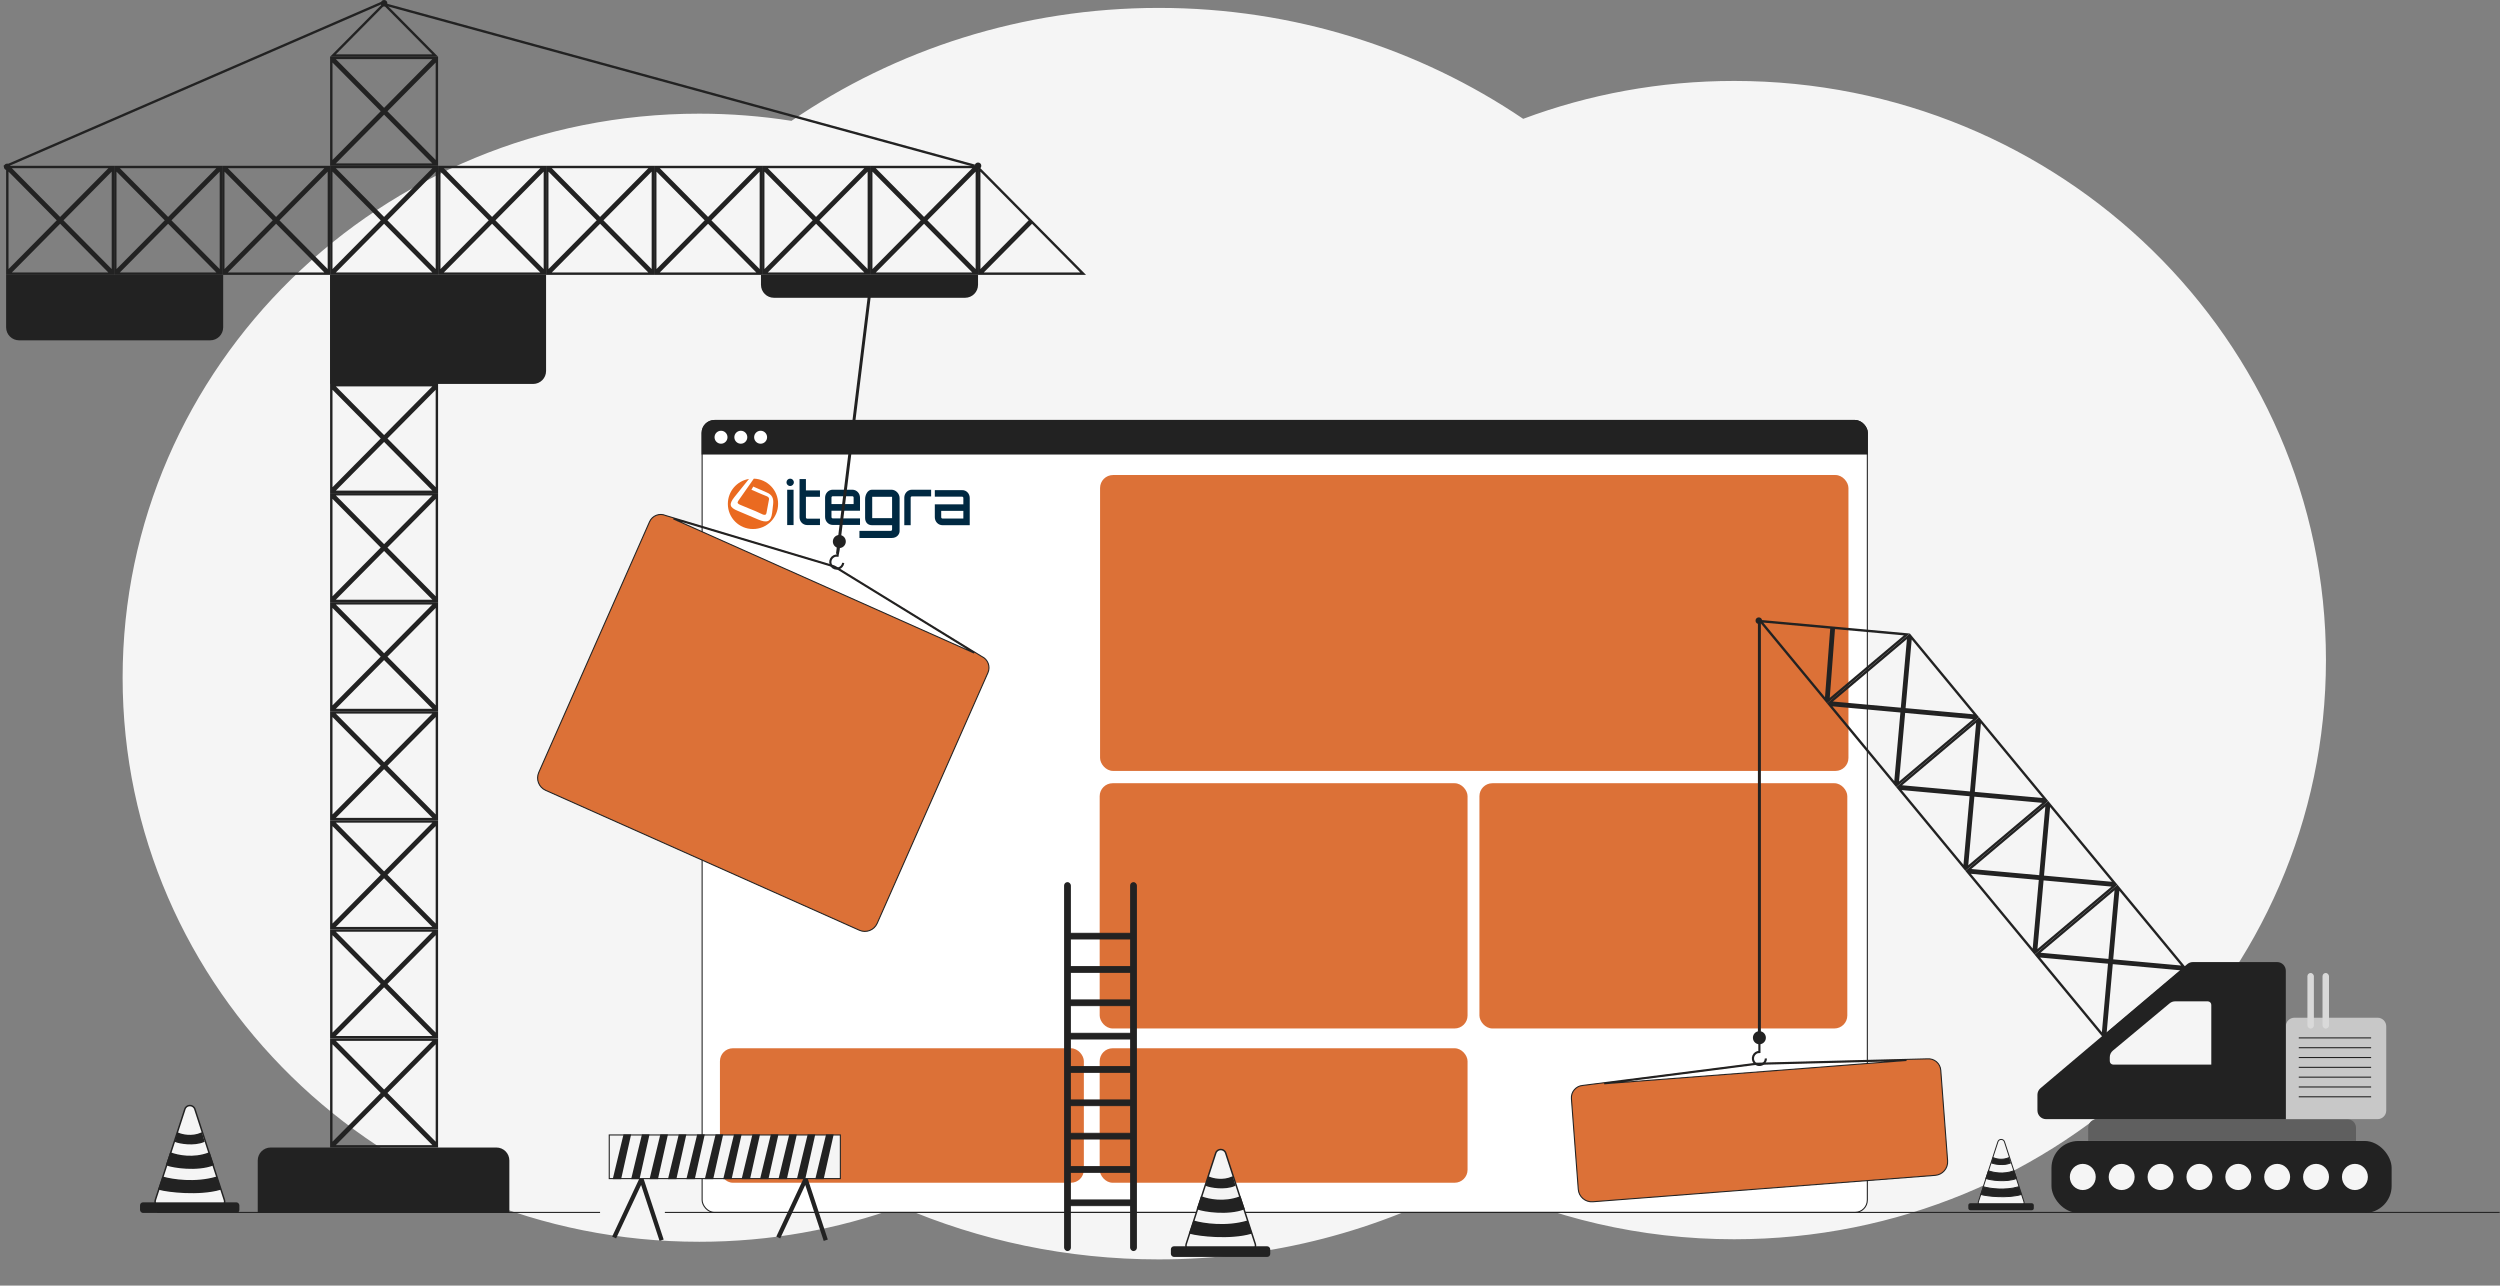 <svg width="632" height="325" viewBox="0 0 632 325" fill="none" xmlns="http://www.w3.org/2000/svg">
<rect x="0" y="0" width="632" height="325" fill="#808080" stroke="none"/>
<path fill-rule="evenodd" clip-rule="evenodd" d="M372.189 298.195C348.763 311.047 321.733 318.376 292.949 318.376C269.714 318.376 247.621 313.6 227.644 304.998C211.806 310.767 194.667 313.92 176.775 313.92C96.266 313.92 31 250.079 31 171.328C31 92.577 96.266 28.736 176.775 28.736C184.71 28.736 192.496 29.356 200.087 30.549C226.382 12.558 258.403 2 292.949 2C327.169 2 358.911 12.36 385.065 30.042C401.634 23.851 419.615 20.461 438.406 20.461C521.024 20.461 588 86.011 588 166.872C588 247.733 521.024 313.283 438.406 313.283C414.63 313.283 392.15 307.855 372.189 298.195Z" fill="#F5F5F5"/>
<path d="M1 42.19L96.278 0.827L246.428 41.914" stroke="#222222" stroke-width="0.608"/>
<g clip-path="url(#clip0_696_1825)">
<rect x="177.359" y="106.165" width="294.841" height="200.472" rx="3.276" fill="white"/>
<rect width="294.841" height="8.736" transform="translate(177.359 106.165)" fill="#222222"/>
<circle cx="182.273" cy="110.533" r="1.638" fill="white"/>
<circle cx="187.278" cy="110.533" r="1.638" fill="white"/>
<circle cx="192.283" cy="110.533" r="1.638" fill="white"/>
<rect x="278.096" y="120.088" width="189.19" height="74.802" rx="3.276" fill="#DC7137"/>
<rect x="374" y="198" width="93" height="62" rx="3.276" fill="#DC7137"/>
<rect x="278" y="265" width="93" height="34" rx="3.276" fill="#DC7137"/>
<rect x="278" y="198" width="93" height="62" rx="3.276" fill="#DC7137"/>
<rect x="182" y="265" width="92" height="34" rx="3.276" fill="#DC7137"/>
<path d="M200.615 123.799H199V132.735H200.615V123.799Z" fill="#002942"/>
<path d="M203.737 125.629V130.797C203.737 130.976 203.88 131.12 204.06 131.12H207.29V132.735H204.06C202.983 132.735 202.122 131.873 202.122 130.761V125.952V121.108H203.737V123.978H207.29V125.593H203.737V125.629Z" fill="#002942"/>
<path d="M217.409 125.809V129.11H210.196V130.725C210.196 130.904 210.34 131.048 210.519 131.048H217.409V132.699H210.519C209.443 132.699 208.582 131.802 208.582 130.689V125.809C208.582 124.696 209.443 123.799 210.519 123.799H215.472C216.548 123.799 217.409 124.696 217.409 125.809ZM215.794 127.423V125.773C215.794 125.593 215.651 125.45 215.472 125.45H210.519C210.34 125.45 210.196 125.593 210.196 125.773V127.423H215.794Z" fill="#002942"/>
<path d="M225.376 123.799H220.424C219.347 123.799 218.701 125.091 218.701 126.168V130.94C218.701 132.017 219.347 132.77 220.424 132.77H225.519V133.811C225.519 134.134 225.34 134.206 225.053 134.206H217.266V136H225.447C226.775 136 227.421 134.995 227.421 134.278V125.916C227.421 124.804 226.452 123.799 225.376 123.799ZM225.519 130.976H220.495V125.593H225.519V130.976Z" fill="#002942"/>
<path d="M235.388 123.799V125.486H230.543C230.364 125.486 230.22 125.629 230.22 125.809V132.77H228.605V130.725V125.809C228.605 124.696 229.467 123.799 230.543 123.799H235.388Z" fill="#002942"/>
<path d="M245.149 125.88V132.77H238.259C237.182 132.77 236.321 131.873 236.321 130.761V127.495H243.534V125.88C243.534 125.701 243.39 125.558 243.211 125.558H236.321V123.907H243.211C244.287 123.871 245.149 124.768 245.149 125.88ZM243.534 129.146H237.936V130.761C237.936 130.94 238.079 131.084 238.259 131.084H243.534V129.146Z" fill="#002942"/>
<path d="M199.754 122.866C200.269 122.866 200.687 122.448 200.687 121.933C200.687 121.418 200.269 121 199.754 121C199.238 121 198.821 121.418 198.821 121.933C198.821 122.448 199.238 122.866 199.754 122.866Z" fill="#002942"/>
<path d="M190.567 121L186.62 126.634C186.297 127.136 186.512 127.352 187.086 127.603L189.419 128.572L190.998 129.218L192.792 130.043C193.223 130.223 193.653 130.258 193.761 129.684L194.407 126.239C194.479 125.845 194.191 125.593 193.833 125.45L192.433 124.876L189.957 123.799L190.423 123.01L193.725 124.445C195.16 125.019 195.627 125.916 195.447 127.459L195.196 129.648C194.909 132.017 193.797 132.232 191.679 131.335L186.512 129.146C184.395 128.285 184.215 127.495 185.651 125.665L189.347 121.072C186.297 121.574 184 124.194 184 127.388C184 130.904 186.835 133.739 190.352 133.739C193.868 133.739 196.703 130.904 196.703 127.388C196.739 123.907 193.976 121.108 190.567 121Z" fill="#EA6A20"/>
</g>
<rect x="177.495" y="106.301" width="294.568" height="200.199" rx="3.14" stroke="#222222" stroke-width="0.273"/>
<path d="M83.751 41.175V15.078L96.669 28.127L83.751 41.175ZM84.175 41.61L97.097 28.559L110.018 41.61H84.175ZM110.443 41.175L97.524 28.127L110.443 15.078V41.175ZM110.018 14.643L97.097 27.695L84.175 14.643H110.018Z" stroke="#222222" stroke-width="0.608"/>
<path d="M84.175 14.035L97.097 0.984L110.018 14.035H84.175Z" stroke="#222222" stroke-width="0.608"/>
<path d="M83.751 68.751V42.653L96.669 55.702L83.751 68.751ZM84.175 69.186L97.097 56.134L110.018 69.186H84.175ZM110.443 68.751L97.524 55.702L110.443 42.653V68.751ZM110.018 42.218L97.097 55.27L84.175 42.218H110.018Z" stroke="#222222" stroke-width="0.608"/>
<path d="M83.583 96.733V69.821L96.904 83.277L83.583 96.733ZM83.774 96.928L97.097 83.471L110.419 96.928H83.774ZM110.61 96.733L97.289 83.277L110.61 69.821V96.733ZM110.419 69.626L97.097 83.083L83.774 69.626H110.419Z" stroke="#222222" stroke-width="0.273"/>
<path d="M193.376 42.218L219.219 42.218L206.297 55.27L193.376 42.218ZM192.951 42.653L205.869 55.702L192.951 68.751L192.951 42.653ZM193.376 69.186L206.297 56.134L219.219 69.186L193.376 69.186ZM219.643 68.751L206.725 55.702L219.643 42.653L219.643 68.751Z" stroke="#222222" stroke-width="0.608"/>
<path d="M220.676 42.218L246.519 42.218L233.597 55.27L220.676 42.218ZM220.251 42.653L233.17 55.702L220.251 68.751L220.251 42.653ZM220.676 69.186L233.597 56.134L246.519 69.186L220.676 69.186ZM246.943 68.751L234.025 55.702L246.943 42.653L246.943 68.751Z" stroke="#222222" stroke-width="0.608"/>
<path d="M247.551 42.653L260.47 55.702L247.551 68.751L247.551 42.653ZM247.976 69.186L260.897 56.134L273.819 69.186L247.976 69.186Z" stroke="#222222" stroke-width="0.608"/>
<path d="M56.875 42.218L82.718 42.218L69.796 55.27L56.875 42.218ZM56.45 42.653L69.369 55.702L56.45 68.751L56.45 42.653ZM56.875 69.186L69.796 56.134L82.718 69.186L56.875 69.186ZM83.143 68.751L70.224 55.702L83.143 42.653L83.143 68.751Z" stroke="#222222" stroke-width="0.608"/>
<path d="M83.751 123.901V97.804L96.669 110.852L83.751 123.901ZM84.175 124.336L97.097 111.284L110.018 124.336H84.175ZM110.443 123.901L97.524 110.852L110.443 97.804V123.901ZM110.018 97.369L97.097 110.42L84.175 97.369H110.018Z" stroke="#222222" stroke-width="0.608"/>
<path d="M166.075 42.218L191.918 42.218L178.997 55.27L166.075 42.218ZM165.651 42.653L178.569 55.702L165.651 68.751L165.651 42.653ZM166.075 69.186L178.997 56.134L191.918 69.186L166.075 69.186ZM192.343 68.751L179.425 55.702L192.343 42.653L192.343 68.751Z" stroke="#222222" stroke-width="0.608"/>
<path d="M29.575 42.218L55.418 42.218L42.496 55.27L29.575 42.218ZM29.15 42.653L42.069 55.702L29.15 68.751L29.15 42.653ZM29.575 69.186L42.496 56.134L55.418 69.186L29.575 69.186ZM55.842 68.751L42.924 55.702L55.842 42.653L55.842 68.751Z" stroke="#222222" stroke-width="0.608"/>
<path d="M83.751 151.476V125.379L96.669 138.427L83.751 151.476ZM84.175 151.911L97.097 138.859L110.018 151.911H84.175ZM110.443 151.476L97.524 138.427L110.443 125.379V151.476ZM110.018 124.944L97.097 137.996L84.175 124.944H110.018Z" stroke="#222222" stroke-width="0.608"/>
<path d="M138.775 42.218L164.618 42.218L151.697 55.27L138.775 42.218ZM138.351 42.653L151.269 55.702L138.351 68.751L138.351 42.653ZM138.775 69.186L151.697 56.134L164.618 69.186L138.775 69.186ZM165.043 68.751L152.125 55.702L165.043 42.653L165.043 68.751Z" stroke="#222222" stroke-width="0.608"/>
<path d="M2.275 42.218L28.118 42.218L15.196 55.27L2.275 42.218ZM1.85 42.653L14.768 55.702L1.85 68.751L1.85 42.653ZM2.275 69.186L15.196 56.134L28.118 69.186L2.275 69.186ZM28.542 68.751L15.624 55.702L28.542 42.653L28.542 68.751Z" stroke="#222222" stroke-width="0.608"/>
<path d="M83.751 179.051V152.954L96.669 166.003L83.751 179.051ZM84.175 179.486L97.097 166.435L110.018 179.486H84.175ZM110.443 179.051L97.524 166.003L110.443 152.954V179.051ZM110.018 152.519L97.097 165.571L84.175 152.519H110.018Z" stroke="#222222" stroke-width="0.608"/>
<path d="M111.475 42.218L137.318 42.218L124.397 55.27L111.475 42.218ZM111.051 42.653L123.969 55.702L111.051 68.751L111.051 42.653ZM111.475 69.186L124.397 56.134L137.318 69.186L111.475 69.186ZM137.743 68.751L124.824 55.702L137.743 42.653L137.743 68.751Z" stroke="#222222" stroke-width="0.608"/>
<path d="M83.751 206.626V180.529L96.669 193.578L83.751 206.626ZM84.175 207.062L97.097 194.01L110.018 207.062H84.175ZM110.443 206.627L97.524 193.578L110.443 180.529V206.627ZM110.018 180.094L97.097 193.146L84.175 180.094H110.018Z" stroke="#222222" stroke-width="0.608"/>
<path d="M83.751 234.202V208.104L96.669 221.153L83.751 234.202ZM84.175 234.637L97.097 221.585L110.018 234.637H84.175ZM110.443 234.202L97.524 221.153L110.443 208.104V234.202ZM110.018 207.669L97.097 220.721L84.175 207.669H110.018Z" stroke="#222222" stroke-width="0.608"/>
<path d="M83.751 261.777V235.68L96.669 248.728L83.751 261.777ZM84.175 262.212L97.097 249.16L110.018 262.212H84.175ZM110.443 261.777L97.524 248.728L110.443 235.68V261.777ZM110.018 235.245L97.097 248.296L84.175 235.245H110.018Z" stroke="#222222" stroke-width="0.608"/>
<path d="M83.751 289.352V263.255L96.669 276.303L83.751 289.352ZM84.175 289.787L97.097 276.735L110.018 289.787H84.175ZM110.443 289.352L97.524 276.303L110.443 263.255V289.352ZM110.018 262.82L97.097 275.871L84.175 262.82H110.018Z" stroke="#222222" stroke-width="0.608"/>
<ellipse cx="97.097" cy="0.827" rx="0.819" ry="0.827" fill="#222222"/>
<ellipse cx="247.247" cy="41.914" rx="0.819" ry="0.827" fill="#222222"/>
<ellipse cx="1.819" cy="42.19" rx="0.819" ry="0.827" fill="#222222"/>
<path d="M1.546 69.49H56.419V82.759C56.419 84.568 54.953 86.035 53.143 86.035H4.822C3.013 86.035 1.546 84.568 1.546 82.759V69.49Z" fill="#222222"/>
<path d="M192.374 69.49H247.247V72.004C247.247 73.814 245.781 75.28 243.971 75.28H195.65C193.841 75.28 192.374 73.814 192.374 72.004V69.49Z" fill="#222222"/>
<path d="M83.447 69.49H138.047V93.789C138.047 95.598 136.58 97.065 134.771 97.065H83.447V69.49Z" fill="#222222"/>
<path d="M65.155 293.367C65.155 291.558 66.622 290.091 68.431 290.091H125.489C127.298 290.091 128.765 291.558 128.765 293.367V306.636H65.155V293.367Z" fill="#222222"/>
<line x1="39.766" y1="306.5" x2="151.697" y2="306.5" stroke="#222222" stroke-width="0.273"/>
<line x1="168.077" y1="306.5" x2="631.906" y2="306.5" stroke="#222222" stroke-width="0.273"/>
<rect x="269" y="223" width="1.725" height="93.268" rx="0.863" fill="#222222"/>
<rect x="286.511" y="235.917" width="1.47" height="16.472" rx="0.735" transform="rotate(90 286.511 235.917)" fill="#222222" stroke="#222222" stroke-width="0.216"/>
<rect x="286.511" y="244.345" width="1.47" height="16.472" rx="0.735" transform="rotate(90 286.511 244.345)" fill="#222222" stroke="#222222" stroke-width="0.216"/>
<rect x="286.511" y="252.773" width="1.47" height="16.472" rx="0.735" transform="rotate(90 286.511 252.773)" fill="#222222" stroke="#222222" stroke-width="0.216"/>
<rect x="286.511" y="261.2" width="1.47" height="16.472" rx="0.735" transform="rotate(90 286.511 261.2)" fill="#222222" stroke="#222222" stroke-width="0.216"/>
<rect x="286.511" y="269.628" width="1.47" height="16.472" rx="0.735" transform="rotate(90 286.511 269.628)" fill="#222222" stroke="#222222" stroke-width="0.216"/>
<rect x="286.511" y="278.056" width="1.47" height="16.472" rx="0.735" transform="rotate(90 286.511 278.056)" fill="#222222" stroke="#222222" stroke-width="0.216"/>
<rect x="286.511" y="286.484" width="1.47" height="16.472" rx="0.735" transform="rotate(90 286.511 286.484)" fill="#222222" stroke="#222222" stroke-width="0.216"/>
<rect x="286.511" y="294.912" width="1.47" height="16.472" rx="0.735" transform="rotate(90 286.511 294.912)" fill="#222222" stroke="#222222" stroke-width="0.216"/>
<rect x="286.511" y="303.34" width="1.47" height="16.472" rx="0.735" transform="rotate(90 286.511 303.34)" fill="#222222" stroke="#222222" stroke-width="0.216"/>
<rect x="285.688" y="223" width="1.725" height="93.268" rx="0.863" fill="#222222"/>
<path d="M49.267 280.399L56.729 303.357C57.008 304.218 56.367 305.101 55.462 305.101H40.538C39.633 305.101 38.992 304.218 39.271 303.357L46.733 280.399C47.132 279.172 48.868 279.172 49.267 280.399Z" fill="#F5F5F5" stroke="#222222" stroke-width="0.381"/>
<path d="M44.364 288.532L44.949 286.493C46.119 286.98 48.495 287.537 50.931 286.494L51.517 288.535C50.288 289.061 48.76 289.174 47.385 289.091C46.078 289.011 44.939 288.756 44.364 288.532Z" fill="#222222" stroke="#222222" stroke-width="0.381"/>
<path d="M42.15 294.462L43.136 291.51C44.955 292.191 48.871 293.033 52.864 291.511L53.851 294.464C51.845 295.221 49.341 295.381 47.104 295.265C44.945 295.152 43.064 294.783 42.15 294.462Z" fill="#222222" stroke="#222222" stroke-width="0.381"/>
<path d="M40.21 300.598L41.227 297.645C43.609 298.328 49.387 299.201 54.686 297.646L55.703 300.6C53.047 301.37 49.73 301.532 46.775 301.415C43.91 301.301 41.41 300.925 40.21 300.598Z" fill="#222222" stroke="#222222" stroke-width="0.381"/>
<rect x="35.398" y="303.946" width="25.116" height="2.691" rx="0.761" fill="#222222"/>
<path d="M309.868 291.513L317.33 314.471C317.61 315.332 316.969 316.215 316.064 316.215H301.14C300.235 316.215 299.593 315.332 299.873 314.471L307.335 291.513C307.734 290.286 309.47 290.286 309.868 291.513Z" fill="#F5F5F5" stroke="#222222" stroke-width="0.381"/>
<path d="M304.965 299.646L305.551 297.607C306.721 298.094 309.096 298.652 311.533 297.608L312.119 299.649C310.89 300.175 309.362 300.288 307.987 300.205C306.679 300.126 305.541 299.87 304.965 299.646Z" fill="#222222" stroke="#222222" stroke-width="0.381"/>
<path d="M302.752 305.576L303.737 302.625C305.556 303.305 309.473 304.147 313.466 302.625L314.453 305.578C312.446 306.335 309.943 306.496 307.706 306.379C305.547 306.266 303.666 305.897 302.752 305.576Z" fill="#222222" stroke="#222222" stroke-width="0.381"/>
<path d="M300.812 311.713L301.829 308.759C304.211 309.442 309.988 310.316 315.287 308.76L316.305 311.714C313.648 312.484 310.331 312.646 307.377 312.529C304.511 312.415 302.011 312.039 300.812 311.713Z" fill="#222222" stroke="#222222" stroke-width="0.381"/>
<rect x="296" y="315.06" width="25.116" height="2.691" rx="0.761" fill="#222222"/>
<path d="M506.732 288.654L511.652 303.789C511.836 304.356 511.413 304.939 510.817 304.939H500.978C500.381 304.939 499.959 304.356 500.143 303.789L505.062 288.654C505.325 287.845 506.469 287.845 506.732 288.654Z" fill="#F5F5F5" stroke="#222222" stroke-width="0.251"/>
<path d="M503.5 294.016L503.886 292.671C504.657 292.993 506.223 293.36 507.829 292.672L508.216 294.018C507.406 294.364 506.398 294.439 505.492 294.384C504.63 294.332 503.879 294.163 503.5 294.016Z" fill="#222222" stroke="#222222" stroke-width="0.251"/>
<path d="M502.041 297.925L502.69 295.979C503.89 296.428 506.471 296.983 509.104 295.98L509.754 297.927C508.432 298.425 506.782 298.531 505.307 298.454C503.883 298.38 502.643 298.137 502.041 297.925Z" fill="#222222" stroke="#222222" stroke-width="0.251"/>
<path d="M500.762 301.97L501.432 300.023C503.003 300.474 506.812 301.049 510.305 300.024L510.976 301.971C509.224 302.479 507.038 302.586 505.09 302.508C503.201 302.433 501.553 302.186 500.762 301.97Z" fill="#222222" stroke="#222222" stroke-width="0.251"/>
<rect x="497.59" y="304.177" width="16.558" height="1.774" rx="0.502" fill="#222222"/>
<rect x="587.134" y="245.971" width="1.638" height="14.063" rx="0.819" fill="#D9D9D9"/>
<rect x="583.312" y="245.971" width="1.638" height="14.063" rx="0.819" fill="#D9D9D9"/>
<rect x="518.611" y="288.437" width="85.995" height="18.2" rx="6.825" fill="#222222"/>
<path d="M527.893 285.105C527.893 283.899 528.87 282.921 530.077 282.921H593.413C594.619 282.921 595.597 283.899 595.597 285.105V288.436H527.893V285.105Z" fill="#5F5F5F"/>
<path opacity="0.8" d="M577.852 259.461C577.852 258.254 578.83 257.277 580.036 257.277H601.057C602.263 257.277 603.241 258.254 603.241 259.461V280.738C603.241 281.944 602.263 282.922 601.057 282.922H577.852V259.461Z" fill="#D9D9D9"/>
<ellipse cx="526.527" cy="297.536" rx="3.276" ry="3.309" fill="#F5F5F5"/>
<ellipse cx="536.356" cy="297.536" rx="3.276" ry="3.309" fill="#F5F5F5"/>
<ellipse cx="546.184" cy="297.536" rx="3.276" ry="3.309" fill="#F5F5F5"/>
<ellipse cx="556.012" cy="297.536" rx="3.276" ry="3.309" fill="#F5F5F5"/>
<ellipse cx="565.84" cy="297.536" rx="3.276" ry="3.309" fill="#F5F5F5"/>
<ellipse cx="575.668" cy="297.536" rx="3.276" ry="3.309" fill="#F5F5F5"/>
<ellipse cx="585.496" cy="297.536" rx="3.276" ry="3.309" fill="#F5F5F5"/>
<ellipse cx="595.324" cy="297.536" rx="3.276" ry="3.309" fill="#F5F5F5"/>
<ellipse cx="444.627" cy="156.903" rx="0.819" ry="0.827" fill="#222222"/>
<path d="M461.605 177.046L445.055 157.021L463.003 158.653L461.605 177.046ZM463.606 158.708L482.053 160.386L462.206 177.121L463.606 158.708Z" stroke="#222222" stroke-width="0.608"/>
<path d="M479.108 198.226L462.549 178.189L480.747 179.845L479.108 198.226ZM479.711 198.281L481.349 179.9L499.548 181.555L479.711 198.281ZM499.601 180.946L481.404 179.291L483.042 160.91L499.601 180.946ZM482.44 160.855L480.801 179.236L462.603 177.581L482.44 160.855Z" stroke="#222222" stroke-width="0.608"/>
<path d="M496.603 219.394L480.044 199.358L498.242 201.013L496.603 219.394ZM497.206 219.45L498.844 201.068L517.043 202.724L497.206 219.45ZM517.096 202.115L498.899 200.46L500.537 182.079L517.096 202.115ZM499.935 182.023L498.296 200.405L480.098 198.75L499.935 182.023Z" stroke="#222222" stroke-width="0.608"/>
<path d="M514.098 240.563L497.539 220.527L515.737 222.182L514.098 240.563ZM514.701 240.619L516.339 222.237L534.538 223.893L514.701 240.619ZM534.591 223.284L516.394 221.629L518.032 203.248L534.591 223.284ZM517.43 203.192L515.791 221.574L497.593 219.919L517.43 203.192Z" stroke="#222222" stroke-width="0.608"/>
<path d="M531.593 261.732L515.034 241.696L533.232 243.351L531.593 261.732ZM532.196 261.788L533.834 243.406L552.033 245.061L532.196 261.788ZM552.086 244.453L533.889 242.798L535.527 224.417L552.086 244.453ZM534.925 224.361L533.286 242.743L515.088 241.088L534.925 224.361Z" stroke="#222222" stroke-width="0.608"/>
<path d="M552.944 243.729C553.338 243.396 553.838 243.213 554.354 243.213H575.668C576.874 243.213 577.852 244.201 577.852 245.419V282.921H517.246C516.039 282.921 515.062 281.934 515.062 280.715V276.765C515.062 276.123 515.345 275.512 515.836 275.098L552.944 243.729Z" fill="#222222"/>
<path d="M548.477 253.646C548.87 253.319 549.364 253.14 549.875 253.14H558.122C558.615 253.14 559.015 253.538 559.015 254.029V269.134H534.245C533.752 269.134 533.353 268.736 533.353 268.245V267.269C533.353 266.621 533.641 266.006 534.139 265.591L548.477 253.646Z" fill="#F5F5F5"/>
<line x1="581.128" y1="262.379" x2="599.419" y2="262.379" stroke="#222222" stroke-width="0.273"/>
<line x1="581.128" y1="264.861" x2="599.419" y2="264.861" stroke="#222222" stroke-width="0.273"/>
<line x1="581.128" y1="267.343" x2="599.419" y2="267.343" stroke="#222222" stroke-width="0.273"/>
<line x1="581.128" y1="269.825" x2="599.419" y2="269.825" stroke="#222222" stroke-width="0.273"/>
<line x1="581.128" y1="272.306" x2="599.419" y2="272.306" stroke="#222222" stroke-width="0.273"/>
<line x1="581.128" y1="274.788" x2="599.419" y2="274.788" stroke="#222222" stroke-width="0.273"/>
<line x1="581.128" y1="277.27" x2="599.419" y2="277.27" stroke="#222222" stroke-width="0.273"/>
<path d="M155.246 312.841L162.162 298.088L167.258 313.53" stroke="#222222" stroke-width="1.092" stroke-linejoin="round"/>
<path d="M196.742 312.841L203.658 298.088L208.754 313.53" stroke="#222222" stroke-width="1.092" stroke-linejoin="round"/>
<rect x="154.017" y="286.918" width="58.422" height="11.033" fill="#F5F5F5" stroke="#222222" stroke-width="0.273"/>
<path d="M157.625 286.782L154.893 298.088H157.018L159.548 286.782H157.625Z" fill="#222222"/>
<path d="M162.28 286.782L159.548 298.088H161.673L164.203 286.782H162.28Z" fill="#222222"/>
<path d="M166.935 286.782L164.203 298.088H166.328L168.858 286.782H166.935Z" fill="#222222"/>
<path d="M171.591 286.782L168.858 298.088H170.984L173.514 286.782H171.591Z" fill="#222222"/>
<path d="M176.246 286.782L173.513 298.088H175.638L178.168 286.782H176.246Z" fill="#222222"/>
<path d="M180.901 286.782L178.168 298.088H180.294L182.824 286.782H180.901Z" fill="#222222"/>
<path d="M185.556 286.782L182.824 298.088H184.949L187.479 286.782H185.556Z" fill="#222222"/>
<path d="M190.211 286.782L187.479 298.088H189.604L192.134 286.782H190.211Z" fill="#222222"/>
<path d="M194.866 286.782L192.134 298.088H194.259L196.789 286.782H194.866Z" fill="#222222"/>
<path d="M199.521 286.782L196.789 298.088H198.914L201.444 286.782H199.521Z" fill="#222222"/>
<path d="M204.177 286.782L201.444 298.088H203.569L206.099 286.782H204.177Z" fill="#222222"/>
<path d="M208.832 286.782L206.099 298.088H208.225L210.755 286.782H208.832Z" fill="#222222"/>
<path d="M248.165 165.945L211.355 143.315C211.102 143.16 210.83 143.038 210.545 142.953L168.287 130.324C166.724 129.632 164.898 130.337 164.207 131.902L136.2 195.281C135.438 197.005 136.216 199.025 137.937 199.793L217.25 235.162C218.971 235.929 220.984 235.154 221.746 233.43L249.746 170.068C250.441 168.494 249.734 166.65 248.165 165.945ZM211.213 143.548L246.267 165.099L170.225 131.188L210.468 143.215C210.729 143.293 210.98 143.405 211.213 143.548Z" fill="#DC7137" stroke="#222222" stroke-width="0.273"/>
<ellipse cx="212.183" cy="136.895" rx="1.638" ry="1.655" transform="rotate(7.032 212.183 136.895)" fill="#222222"/>
<path d="M213.167 142.296C213.127 142.621 212.993 142.926 212.781 143.174C212.569 143.422 212.289 143.601 211.976 143.689C211.664 143.777 211.333 143.769 211.026 143.667C210.718 143.564 210.448 143.372 210.249 143.115C210.05 142.857 209.931 142.545 209.908 142.219C209.884 141.893 209.957 141.566 210.117 141.282C210.277 140.997 210.517 140.766 210.807 140.619C211.096 140.471 211.422 140.414 211.744 140.453L212.014 138.264L212.082 137.716" stroke="#222222" stroke-width="0.546"/>
<path d="M219.837 74.191L211.717 140.013" stroke="#222222" stroke-width="0.75"/>
<path d="M444.004 268.79L444.004 268.789L443.99 268.791L400.111 274.402C398.404 274.535 397.126 276.026 397.255 277.734L398.989 300.664C399.131 302.544 400.769 303.95 402.649 303.805L489.211 297.127C491.09 296.982 492.498 295.341 492.356 293.461L490.624 270.549C490.494 268.832 488.997 267.546 487.28 267.677L444.004 268.79ZM481.97 268.087L405.536 273.983L444.017 269.063L481.97 268.087Z" fill="#DC7137" stroke="#222222" stroke-width="0.273"/>
<ellipse cx="444.775" cy="262.337" rx="1.638" ry="1.655" fill="#222222"/>
<path d="M446.413 267.577C446.413 267.904 446.317 268.224 446.137 268.496C445.957 268.768 445.701 268.98 445.402 269.105C445.103 269.23 444.773 269.263 444.456 269.199C444.138 269.135 443.846 268.978 443.617 268.746C443.388 268.515 443.232 268.22 443.169 267.899C443.105 267.578 443.138 267.246 443.262 266.943C443.386 266.641 443.596 266.383 443.865 266.201C444.135 266.019 444.451 265.922 444.775 265.922V263.716V263.165" stroke="#222222" stroke-width="0.546"/>
<path d="M444.775 157L444.775 262.613" stroke="#222222" stroke-width="0.75"/>
<defs>
<clipPath id="clip0_696_1825">
<rect x="177.359" y="106.165" width="294.841" height="200.472" rx="3.276" fill="white"/>
</clipPath>
</defs>
</svg>

